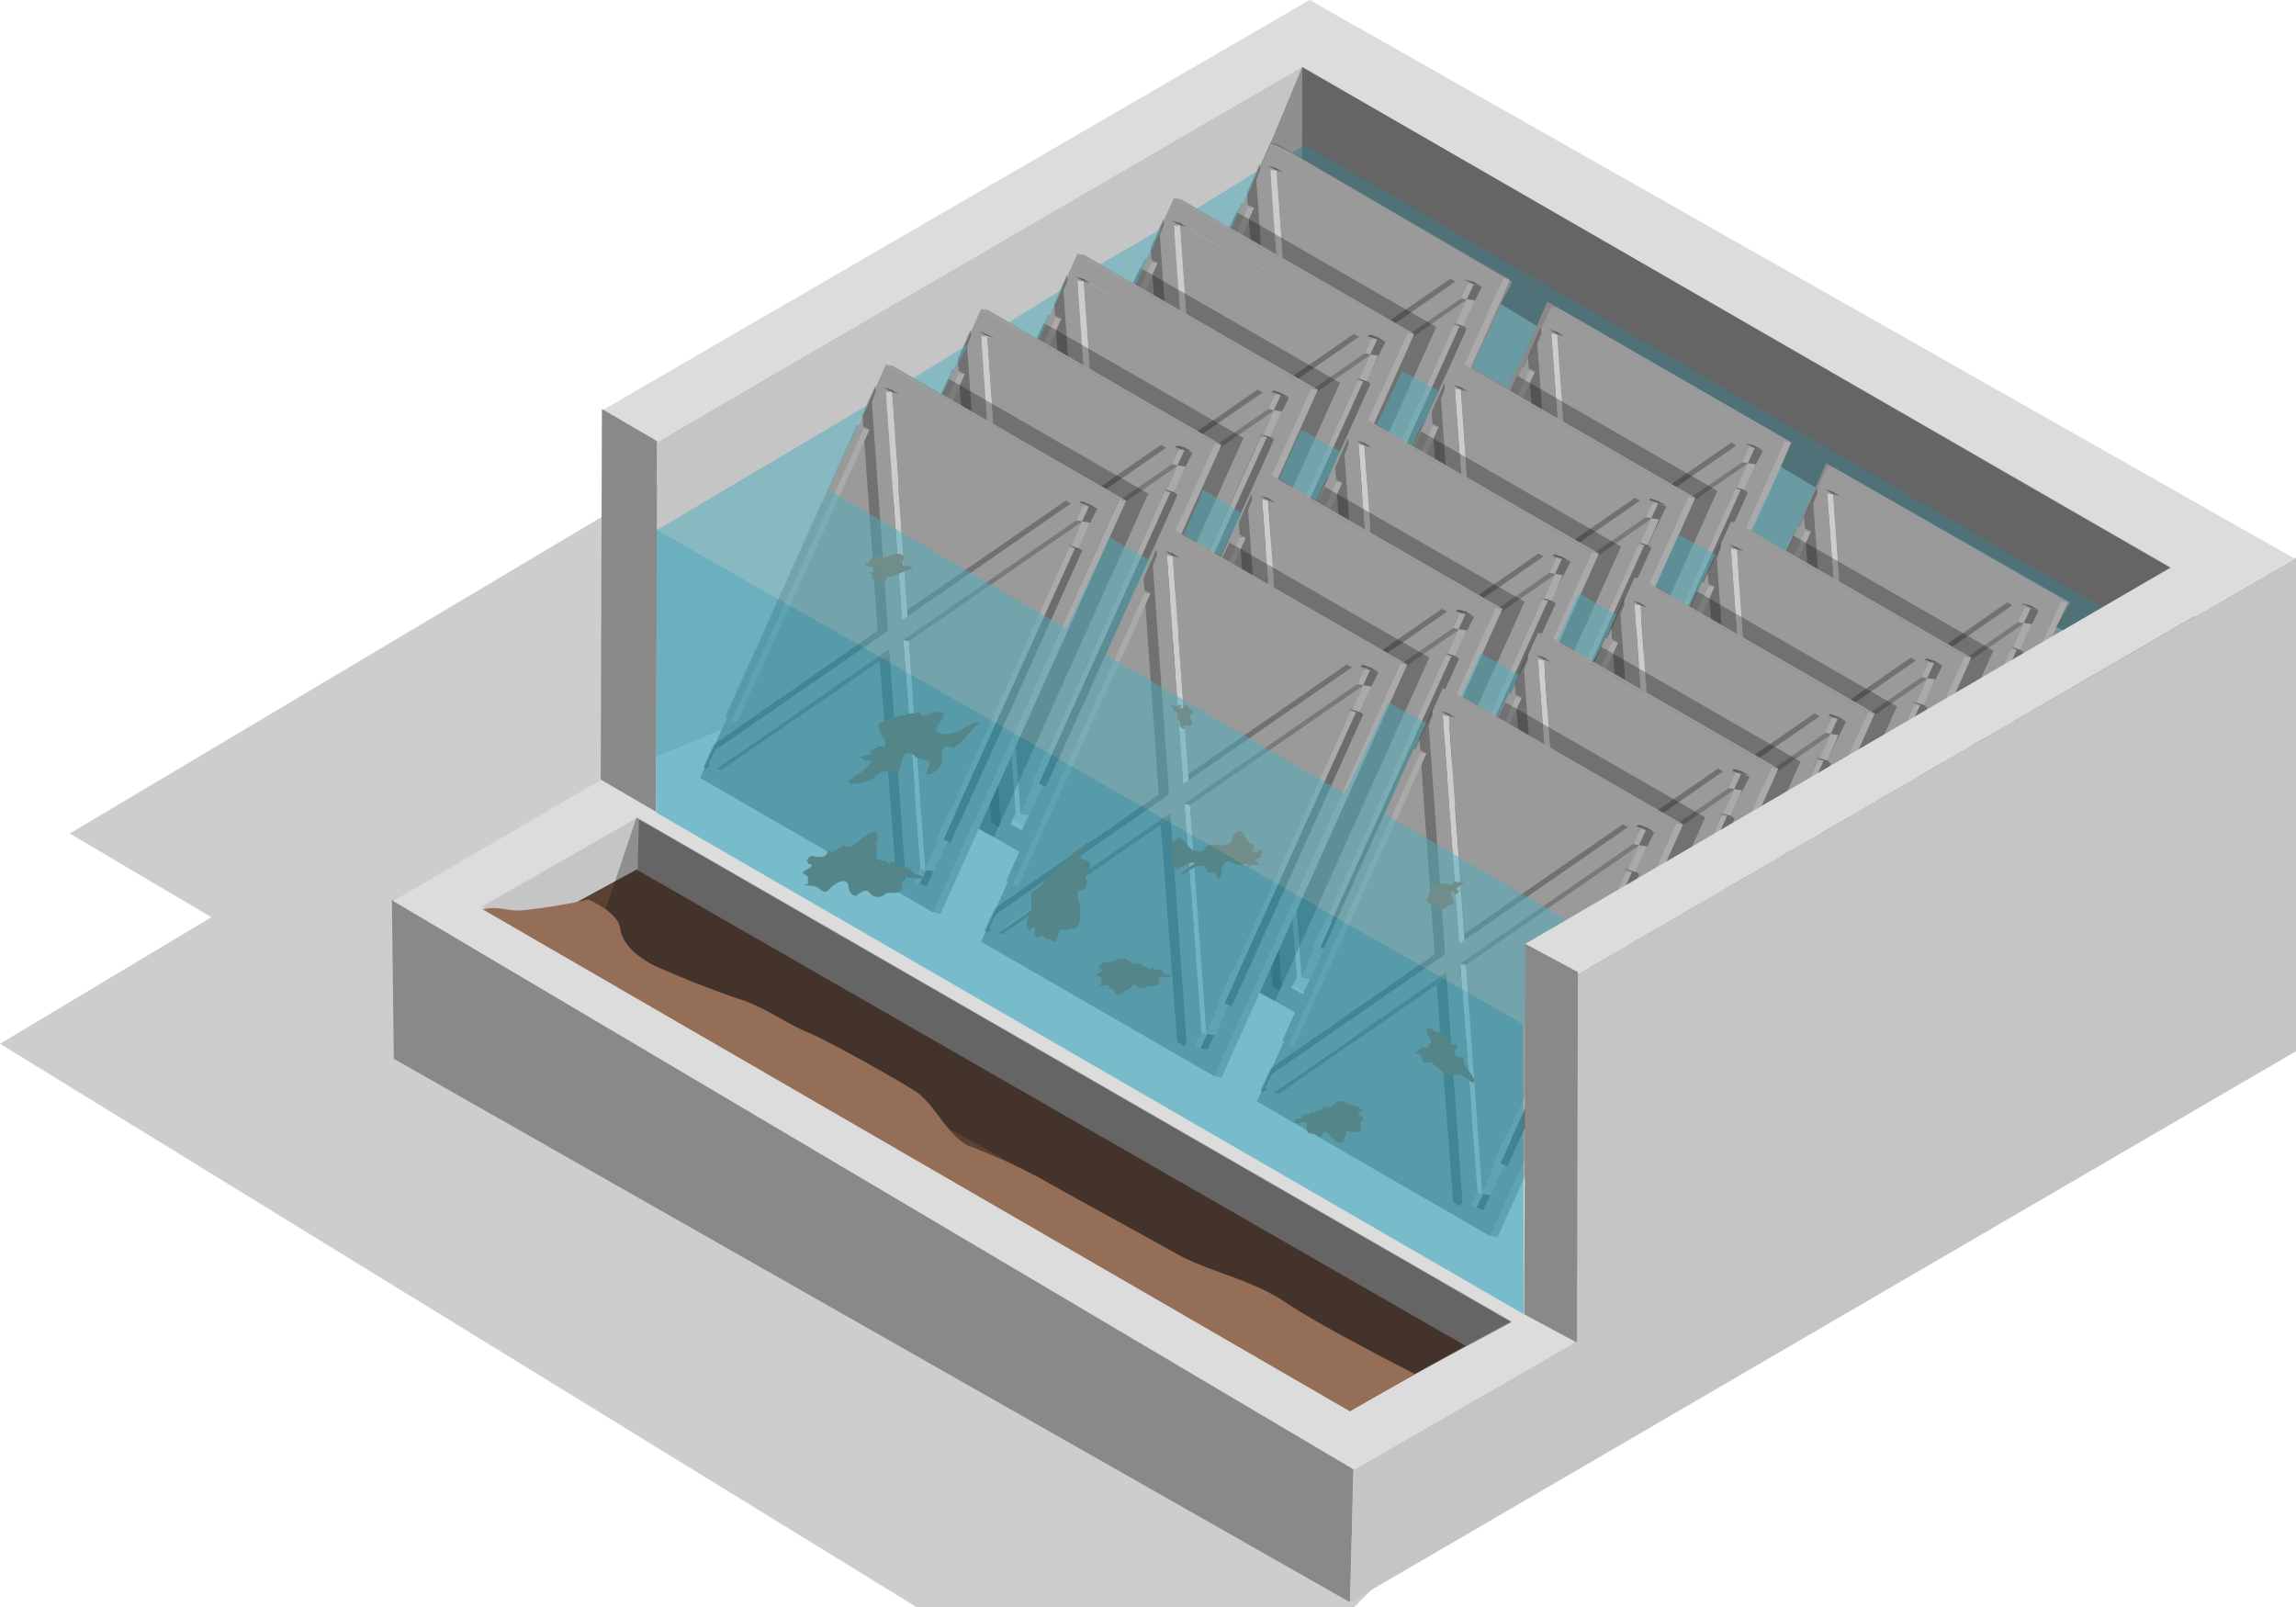 <svg xmlns="http://www.w3.org/2000/svg" xmlns:xlink="http://www.w3.org/1999/xlink" viewBox="0 0 214.03 149.86">
  <defs>
    <style>
      .cls-1 {
        fill: #050505;
        opacity: 0.2;
      }

      .cls-1, .cls-9 {
        isolation: isolate;
      }

      .cls-2 {
        fill: #c5c5c5;
      }

      .cls-3 {
        fill: #898989;
      }

      .cls-4 {
        fill: #dcdcdc;
      }

      .cls-5 {
        fill: #9a9a9a;
      }

      .cls-6 {
        fill: #aaa;
      }

      .cls-7 {
        fill: #6c6c6c;
      }

      .cls-8 {
        fill: #626262;
      }

      .cls-9 {
        fill: #111;
        opacity: 0.3;
      }

      .cls-10 {
        fill: #ccc;
      }

      .cls-11 {
        fill: #797979;
      }

      .cls-12 {
        fill: url(#linear-gradient);
      }

      .cls-13 {
        fill: #4dadbc;
      }

      .cls-13, .cls-14 {
        opacity: 0.5;
      }

      .cls-14 {
        fill: #159cbc;
      }

      .cls-15 {
        fill: url(#linear-gradient-2);
      }

      .cls-16 {
        fill: url(#linear-gradient-3);
      }
    </style>
    <linearGradient id="linear-gradient" x1="96.81" y1="405.08" x2="97.15" y2="404.5" gradientTransform="translate(1.17 -309.2)" gradientUnits="userSpaceOnUse">
      <stop offset="0" stop-color="#946e56"/>
      <stop offset="1" stop-color="#946e56"/>
    </linearGradient>
    <linearGradient id="linear-gradient-2" x1="-1008.99" y1="-256.23" x2="-1003.86" y2="-265.12" gradientTransform="translate(1099.17 366.8)" gradientUnits="userSpaceOnUse">
      <stop offset="0" stop-color="#594234"/>
      <stop offset="1" stop-color="#594234"/>
    </linearGradient>
    <linearGradient id="linear-gradient-3" x1="-1054.13" y1="-259.07" x2="-967.57" y2="-259.07" gradientTransform="translate(1099.17 366.8)" xlink:href="#linear-gradient"/>
  </defs>
  <title>tertiary_1</title>
  <g id="Layer_2" data-name="Layer 2">
    <g id="Layer_1-2" data-name="Layer 1">
      <g id="tertiary">
        <polygon class="cls-1" points="196.43 89.08 80.35 33.75 6.5 77.71 19.71 85.51 0 97.31 85.49 149.86 126.21 149.86 145.64 130.23 174.99 101.64 196.43 89.08"/>
        <polygon class="cls-2" points="59.45 76.2 59.45 87.68 43.1 97.2 43.21 85.62 59.45 76.2"/>
        <polygon class="cls-3" points="140.99 123.19 140.88 134.78 59.34 84.86 59.56 76.2 140.99 123.19"/>
        <polygon class="cls-3" points="126.19 136.91 125.83 149.37 36.71 98.71 36.53 83.89 126.19 136.91"/>
        <polygon class="cls-2" points="122.91 5.29 63.45 39.92 61.29 41.22 61.18 75.87 63.35 74.47 123.02 30.41 122.91 5.29"/>
        <path class="cls-3" d="M204.56,53.46l.63,28c-.11,3.47-2.38,6-5.42,4.22L121.29,40.32l.11-34.54Z"/>
        <path class="cls-4" d="M74.84,64.84l-18.7,7.8L36.65,84l89.62,53.05,20.1-11.41,7.38-14.1Zm50.88,66.59L44.83,84.51l14.52-8.24,81.54,47Zm18.53-8.89h0l-1.09-.65h0Z"/>
        <g>
          <g>
            <path class="cls-5" d="M118.42,13.32,101.09,51.87l21.77,12.56,17.33-38.55Zm18.3,17.32L124.48,57.82l-.32-.11-1.3,2.82h0l-.65,1.41-19.06-11,1.95-4.22-.43-.22L116.9,19.16l.33.22,1.62-3.68.76.43,17.65,10.18.76.43-.65,1.41-1.08,2.28.43.21"/>
            <polygon class="cls-5" points="118.41 13.32 119.06 13.43 140.82 25.99 140.17 25.88 118.41 13.32"/>
            <polygon class="cls-6" points="140.17 25.88 140.82 25.99 123.5 64.53 122.85 64.32 140.17 25.88"/>
            <path class="cls-5" d="M119.18,38.22,103,49.27l1.19-2.82.33.22L116.9,19.38l-.32-.22,1-2.27Zm-16,12.89L120.8,61.29,119.29,40Zm16.46-35-.65-.21,1.52,21.33,16.13-11.16.76.22Z"/>
            <path class="cls-7" d="M123.73,57.71l.75.11,12.24-27.18-.76-.21Zm13.64-31.18-.65,1.41.76.1.65-1.3Z"/>
            <path class="cls-8" d="M136.4,30.39l.32.22-.76-.22-.49-.3ZM118.2,15.45l.76.43.65.22-.65-.43Zm19.17,10.83-.76-.22.76.43.76.22Z"/>
            <polygon class="cls-9" points="135.95 26.42 135.3 27.83 119.17 38.98 120.68 60.31 120.03 61.61 119.38 61.18 117.76 39.85 101.63 51 101.41 50.78 102.38 48.73 117.65 38.11 116.24 17.97 117.43 15.27 117.54 16.13 119.06 37.14 135.19 25.99 135.95 26.42"/>
            <polygon class="cls-6" points="116.35 19.27 116.89 19.38 104.55 46.67 104.01 46.56 116.35 19.27"/>
            <polygon class="cls-5" points="116.35 19.27 104.01 46.56 103.47 46.13 115.7 18.95 116.35 19.27"/>
            <path class="cls-10" d="M120.48,37.25l-.54-.11-1.52-21.33.54.11Z"/>
            <polygon class="cls-5" points="135.74 30.21 136.71 27.93 120.58 39.09 122.09 60.42 123.39 57.5 123.25 57.43 135.52 30.32 135.36 30.24 135.41 30.1 135.74 30.21"/>
            <path class="cls-11" d="M136.18,27.83,120,39l.55.11,16.13-11.15Z"/>
            <path class="cls-6" d="M136.07,30.39,123.78,57.57l.38.11-1.3,2.82-.76-.11,1.24-2.78h-.16l12.35-27.29Zm.65-2.49-1,2.28.65.21L137.48,28Zm.11-1.51-.65,1.4.54.11.65-1.41Z"/>
            <polygon class="cls-5" points="136.82 26.42 136.17 27.83 120.03 38.98 121.66 60.31 121.01 61.61 120.25 61.18 118.73 39.85 102.6 51 101.84 50.57 102.49 49.27 118.63 38.11 117.11 16.78 117.65 15.37 118.41 15.81 119.92 37.14 136.06 25.99 136.82 26.42"/>
            <path class="cls-5" d="M116.25,19.06l.65.32-.54-.11-.65-.32Zm20.36,7.14-.54-.21.76.43.54.11Zm-19-10.83.76.44.54.11-.76-.44ZM134.88,30l.65.33.54.11-.65-.33Z"/>
          </g>
          <polygon class="cls-9" points="115.27 19.76 115.16 19.98 100.87 49.97 118.08 61.77 119.49 62.53 133.89 30.48 115.27 19.76"/>
          <g>
            <path class="cls-5" d="M109.43,18.46,92.11,57l21.76,12.56L131.2,31Zm18.3,17.33L115.5,63l-.33-.11-1.3,2.81h0l-.65,1.41L94.16,56l2-4.22-.43-.21,12.24-27.29.32.21,1.63-3.68.75.44,17.65,10.17.76.44-.65,1.41-1.08,2.27.43.22"/>
            <polygon class="cls-5" points="109.42 18.46 110.07 18.57 131.84 31.13 131.19 31.02 109.42 18.46"/>
            <polygon class="cls-6" points="131.19 31.02 131.84 31.13 114.51 69.68 113.86 69.46 131.19 31.02"/>
            <path class="cls-5" d="M110.19,43.37l-16.13,11,1.19-2.81.32.21,12.35-27.29-.33-.21,1-2.28Zm-16,12.88,17.65,10.18L110.3,45.1Zm16.46-35-.65-.22,1.52,21.33,16.13-11.15.76.21Z"/>
            <path class="cls-7" d="M114.74,62.86l.76.11,12.23-27.18-.76-.22Zm13.64-31.19-.65,1.41.76.11.65-1.3Z"/>
            <path class="cls-8" d="M127.41,35.54l.32.21-.76-.21-.48-.31ZM109.22,20.59,110,21l.65.21-.65-.43Zm19.16,10.83-.76-.21.76.43.76.22Z"/>
            <polygon class="cls-9" points="126.96 31.56 126.31 32.97 110.18 44.12 111.69 65.46 111.05 66.75 110.4 66.32 108.77 44.99 92.64 56.14 92.42 55.93 93.39 53.87 108.66 43.26 107.26 23.12 108.45 20.41 108.56 21.28 110.07 42.28 126.21 31.13 126.96 31.56"/>
            <polygon class="cls-6" points="107.36 24.42 107.91 24.52 95.56 51.81 95.02 51.7 107.36 24.42"/>
            <polygon class="cls-5" points="107.36 24.42 95.02 51.7 94.48 51.27 106.71 24.09 107.36 24.42"/>
            <path class="cls-10" d="M111.49,42.39l-.54-.11L109.43,21l.54.11Z"/>
            <polygon class="cls-5" points="126.75 35.35 127.72 33.08 111.59 44.23 113.1 65.56 114.4 62.64 114.26 62.58 126.53 35.46 126.37 35.38 126.42 35.24 126.75 35.35"/>
            <path class="cls-11" d="M127.19,33,111.06,44.12l.54.11,16.13-11.15Z"/>
            <path class="cls-6" d="M127.08,35.54,114.79,62.72l.38.1-1.3,2.82-.76-.11,1.24-2.78h-.15l12.34-27.29Zm.65-2.49-1,2.27.65.22,1.08-2.39Zm.11-1.52-.65,1.41.54.11.65-1.41Z"/>
            <polygon class="cls-5" points="127.83 31.56 127.18 32.97 111.05 44.12 112.67 65.46 112.02 66.75 111.26 66.32 109.75 44.99 93.61 56.14 92.85 55.71 93.5 54.41 109.64 43.26 108.12 21.93 108.66 20.52 109.42 20.95 110.94 42.28 127.07 31.13 127.83 31.56"/>
            <path class="cls-5" d="M107.27,24.2l.65.32-.55-.1-.64-.33Zm20.35,7.15-.54-.22.76.43.54.11Zm-19-10.83.76.43.54.11-.75-.43Zm17.22,14.62.65.32.54.11-.65-.33Z"/>
          </g>
          <polygon class="cls-9" points="106.28 24.96 106.17 25.17 91.88 55.17 109.1 66.97 110.5 67.73 124.91 35.68 106.28 24.96"/>
          <g>
            <path class="cls-5" d="M100.44,23.66,83.12,62.21l21.76,12.56,17.33-38.55ZM118.74,41,106.51,68.16l-.33-.11-1.3,2.82h0l-.65,1.41-19-11.05L87.13,57l-.44-.22L98.93,29.51l.32.21L100.88,26l.76.43,17.65,10.18.75.44-.65,1.4-1.08,2.28.43.21"/>
            <polygon class="cls-5" points="100.43 23.66 101.08 23.77 122.85 36.33 122.2 36.22 100.43 23.66"/>
            <polygon class="cls-6" points="122.2 36.22 122.85 36.33 105.52 74.88 104.87 74.66 122.2 36.22"/>
            <path class="cls-5" d="M101.2,48.56l-16.13,11,1.19-2.82.32.22L98.93,29.72l-.33-.21,1-2.28Zm-16,12.89,17.65,10.18L101.31,50.3Zm16.46-35-.65-.21,1.51,21.33,16.14-11.15.75.21Z"/>
            <path class="cls-7" d="M105.75,68.05l.76.11L118.74,41l-.75-.21Zm13.64-31.18-.65,1.41.76.1.65-1.29Z"/>
            <path class="cls-8" d="M118.42,40.73l.32.22-.75-.22-.49-.3ZM100.23,25.79l.76.43.65.22L101,26Zm19.16,10.83-.75-.22.75.44.76.21Z"/>
            <polygon class="cls-9" points="117.98 36.76 117.33 38.17 101.19 49.32 102.71 70.65 102.06 71.95 101.41 71.52 99.78 50.19 83.65 61.34 83.43 61.12 84.41 59.07 99.68 48.45 98.27 28.31 99.46 25.61 99.57 26.47 101.08 47.48 117.22 36.33 117.98 36.76"/>
            <polygon class="cls-6" points="98.38 29.61 98.92 29.72 86.57 57.01 86.03 56.9 98.38 29.61"/>
            <polygon class="cls-5" points="98.38 29.61 86.03 56.9 85.49 56.47 97.73 29.29 98.38 29.61"/>
            <path class="cls-10" d="M102.5,47.59l-.54-.11-1.52-21.33.55.11Z"/>
            <polygon class="cls-5" points="117.76 40.55 118.73 38.28 102.6 49.43 104.12 70.76 105.42 67.84 105.27 67.77 117.54 40.66 117.38 40.58 117.44 40.44 117.76 40.55"/>
            <path class="cls-11" d="M118.2,38.17,102.07,49.32l.54.11,16.13-11.15Z"/>
            <path class="cls-6" d="M118.1,40.73,105.8,67.91l.38.11-1.3,2.82-.75-.11L105.36,68h-.15l12.34-27.29Zm.64-2.49-1,2.28.65.21,1.08-2.38Zm.11-1.51-.65,1.41.54.1.65-1.4Z"/>
            <polygon class="cls-5" points="118.84 36.76 118.19 38.17 102.06 49.32 103.68 70.65 103.03 71.95 102.28 71.52 100.76 50.19 84.62 61.34 83.87 60.91 84.52 59.61 100.65 48.45 99.13 27.12 99.68 25.71 100.43 26.15 101.95 47.48 118.08 36.33 118.84 36.76"/>
            <path class="cls-5" d="M98.28,29.4l.65.32-.54-.11-.65-.32Zm20.36,7.14-.54-.21.75.43.54.11Zm-19-10.82.75.43.55.11-.76-.44ZM116.9,40.33l.65.33.55.11-.65-.33Z"/>
          </g>
          <polygon class="cls-9" points="97.29 30.1 97.19 30.32 82.89 60.31 100.11 72.11 101.52 72.87 115.92 40.82 97.29 30.1"/>
          <g>
            <path class="cls-5" d="M91.46,28.8,74.13,67.35,95.9,79.91l17.32-38.55Zm18.3,17.33L97.52,73.31l-.32-.11L95.9,76h0l-.65,1.41-19.06-11,2-4.23-.44-.21L89.94,34.65l.33.22,1.62-3.69.76.44L110.3,41.8l.76.43-.65,1.41-1.09,2.27.44.22"/>
            <polygon class="cls-5" points="91.45 28.8 92.1 28.91 113.86 41.47 113.21 41.36 91.45 28.8"/>
            <polygon class="cls-6" points="113.21 41.36 113.86 41.47 96.54 80.02 95.89 79.8 113.21 41.36"/>
            <path class="cls-5" d="M92.22,53.71l-16.14,11,1.19-2.81.33.21L89.94,34.87l-.32-.22,1-2.28Zm-16,12.88L93.84,76.77,92.32,55.44Zm16.46-35L92,31.4l1.51,21.33,16.14-11.15.76.22Z"/>
            <path class="cls-7" d="M96.76,73.2l.76.11,12.24-27.18-.76-.22ZM110.41,42l-.65,1.41.76.11.64-1.3Z"/>
            <path class="cls-8" d="M109.43,45.88l.33.21-.76-.21-.49-.31Zm-18.19-15,.76.44.65.21L92,31.15Zm19.17,10.83-.76-.21.76.43.75.22Z"/>
            <polygon class="cls-9" points="108.99 41.9 108.34 43.31 92.2 54.47 93.72 75.8 93.07 77.1 92.42 76.66 90.8 55.33 74.66 66.48 74.45 66.27 75.42 64.21 90.69 53.6 89.28 33.46 90.47 30.75 90.58 31.62 92.1 52.62 108.23 41.47 108.99 41.9"/>
            <polygon class="cls-6" points="89.39 34.76 89.93 34.87 77.59 62.15 77.04 62.05 89.39 34.76"/>
            <polygon class="cls-5" points="89.39 34.76 77.04 62.05 76.5 61.61 88.74 34.43 89.39 34.76"/>
            <path class="cls-10" d="M93.51,52.73,93,52.62,91.46,31.29l.54.11Z"/>
            <polygon class="cls-5" points="108.77 45.69 109.75 43.42 93.61 54.57 95.13 75.91 96.43 72.98 96.29 72.92 108.56 45.8 108.39 45.73 108.45 45.59 108.77 45.69"/>
            <path class="cls-11" d="M109.22,43.31,93.08,54.46l.54.11,16.14-11.15Z"/>
            <path class="cls-6" d="M109.11,45.88,96.82,73.06l.38.11L95.9,76l-.76-.11,1.23-2.78h-.15L108.57,45.8Zm.65-2.49-1,2.27.65.22,1.09-2.38Zm.11-1.52-.65,1.41.54.11.65-1.41Z"/>
            <polygon class="cls-5" points="109.86 41.9 109.2 43.31 93.07 54.47 94.69 75.8 94.05 77.1 93.29 76.66 91.77 55.33 75.64 66.48 74.88 66.05 75.53 64.75 91.66 53.6 90.15 32.27 90.69 30.86 91.45 31.29 92.96 52.62 109.1 41.47 109.86 41.9"/>
            <path class="cls-5" d="M89.29,34.54l.65.33-.54-.11-.65-.33Zm20.36,7.15-.54-.22.76.43.54.11Zm-19-10.83.76.43.54.11L91.24,31Zm17.22,14.62.65.32.54.11-.65-.32Z"/>
          </g>
          <polygon class="cls-9" points="88.41 35.3 88.31 35.52 74.01 65.51 91.23 77.31 92.64 78.07 107.04 46.02 88.41 35.3"/>
          <g>
            <path class="cls-5" d="M82.58,34,65.25,72.52,87,85.08l17.32-38.55Zm18.3,17.32L88.64,78.47l-.32-.11L87,81.18h0l-.65,1.41-19.06-11,2-4.22-.43-.22L81.06,39.81l.33.22L83,36.35l.76.43L101.42,47l.76.43-.65,1.41-1.09,2.28.44.21"/>
            <polygon class="cls-5" points="82.57 34 83.22 34.11 104.98 46.67 104.33 46.56 82.57 34"/>
            <polygon class="cls-6" points="104.33 46.56 104.98 46.67 87.66 85.22 87.01 85 104.33 46.56"/>
            <path class="cls-5" d="M83.34,58.87,67.2,69.92l1.19-2.82.33.22L81.06,40l-.32-.22,1-2.27Zm-16,12.89L85,81.94,83.44,60.6Zm16.46-35-.65-.21L84.64,57.9l16.13-11.16.76.22Z"/>
            <path class="cls-7" d="M86.26,81.1l.76.11-.65,1.41-.65-.22Zm1.62-2.7.76.1,12.24-27.18-.76-.21Zm13.65-31.19-.65,1.41.76.11.65-1.3Z"/>
            <path class="cls-8" d="M100.55,51.11l.33.21-.76-.21-.49-.31Zm-18.19-15,.76.44.65.21-.65-.43ZM101.53,47l-.76-.22.76.44.76.21Z"/>
            <polygon class="cls-9" points="100.11 47.1 99.46 48.51 83.33 59.66 84.84 81 84.19 82.29 83.54 81.86 81.92 60.53 65.78 71.68 65.57 71.47 66.54 69.41 81.81 58.8 80.4 38.66 81.59 35.95 81.7 36.81 83.22 57.82 99.35 46.67 100.11 47.1"/>
            <polygon class="cls-6" points="80.51 39.95 81.05 40.06 68.71 67.35 68.17 67.24 80.51 39.95"/>
            <polygon class="cls-5" points="80.51 39.95 68.17 67.24 67.62 66.81 79.86 39.63 80.51 39.95"/>
            <path class="cls-10" d="M84.64,57.93l-.55-.11L82.58,36.49l.54.11Zm.1,1.84-.54-.11L85.83,81l.54.11Z"/>
            <polygon class="cls-6" points="85.81 81 86.36 81.1 85.71 82.4 85.17 82.29 85.81 81"/>
            <polygon class="cls-5" points="99.89 50.89 100.87 48.62 84.73 59.77 86.25 81.1 87.55 78.18 87.41 78.11 99.68 51 99.51 50.92 99.57 50.78 99.89 50.89"/>
            <path class="cls-11" d="M82.88,60.53l.54.11L67.29,71.79l-.54-.11Zm17.43-12L84.18,59.66l.54.11,16.14-11.15Z"/>
            <path class="cls-6" d="M100.21,51.11,87.92,78.29l.38.11L87,81.21l-.76-.11,1.23-2.78h-.15L99.67,51Zm.65-2.49-1,2.27.65.22,1.08-2.38Zm.1-1.52-.65,1.41.55.11.65-1.41Z"/>
            <polygon class="cls-5" points="100.97 47.1 100.33 48.51 84.19 59.66 85.81 81 85.17 82.29 84.41 81.86 82.89 60.53 66.76 71.68 66 71.25 66.65 69.95 82.78 58.8 81.27 37.46 81.81 36.06 82.57 36.49 84.08 57.82 100.22 46.67 100.97 47.1"/>
            <path class="cls-5" d="M80.41,39.74l.65.32L80.52,40l-.65-.32Zm20.36,7.14-.54-.21.76.43.54.11Zm-19-10.82.76.43.54.11-.76-.44ZM99,50.67l.65.33.54.11-.65-.33Z"/>
          </g>
        </g>
        <g>
          <g>
            <path class="cls-5" d="M144.62,28.59,127.3,67.14,149.06,79.7l17.33-38.55Zm18.3,17.33L150.68,73.1l-.32-.11-1.3,2.81h0l-.65,1.41-19.06-11,2-4.23-.43-.21L143.1,34.44l.33.22L145.05,31l.76.43,17.65,10.18.76.43-.65,1.41-1.08,2.27.43.22"/>
            <polygon class="cls-5" points="144.61 28.59 145.26 28.7 167.03 41.26 166.38 41.15 144.61 28.59"/>
            <polygon class="cls-6" points="166.38 41.15 167.03 41.26 149.7 79.81 149.05 79.59 166.38 41.15"/>
            <path class="cls-5" d="M145.38,53.5l-16.14,11,1.2-2.81.32.21L143.1,34.66l-.32-.22,1-2.27Zm-16,12.88L147,76.56l-1.51-21.33Zm16.46-35-.65-.22,1.52,21.33,16.13-11.15.76.22Z"/>
            <path class="cls-7" d="M149.93,73l.75.11,12.24-27.18-.76-.22ZM163.57,41.8l-.65,1.41.76.11.65-1.3Z"/>
            <path class="cls-8" d="M162.6,45.67l.32.22-.76-.22-.48-.3ZM144.4,30.73l.76.43.65.22-.65-.44Zm19.17,10.82-.76-.21.76.43.76.22Z"/>
            <polygon class="cls-9" points="162.15 41.7 161.5 43.1 145.37 54.26 146.88 75.59 146.23 76.89 145.58 76.45 143.96 55.12 127.83 66.28 127.61 66.06 128.58 64 143.85 53.39 142.44 33.25 143.63 30.54 143.74 31.41 145.26 52.41 161.39 41.26 162.15 41.7"/>
            <polygon class="cls-6" points="142.55 34.55 143.09 34.66 130.75 61.94 130.21 61.84 142.55 34.55"/>
            <polygon class="cls-5" points="142.55 34.55 130.21 61.84 129.67 61.4 141.9 34.22 142.55 34.55"/>
            <path class="cls-10" d="M146.68,52.52l-.54-.1-1.52-21.34.54.11Z"/>
            <polygon class="cls-5" points="161.94 45.48 162.91 43.21 146.78 54.37 148.29 75.7 149.59 72.77 149.45 72.71 161.72 45.59 161.56 45.52 161.61 45.38 161.94 45.48"/>
            <path class="cls-11" d="M162.38,43.1,146.24,54.26l.55.1,16.13-11.15Z"/>
            <path class="cls-6" d="M162.27,45.67,150,72.85l.38.11-1.3,2.81-.76-.11,1.24-2.78h-.15l12.34-27.29Zm.65-2.49-1,2.27.65.22,1.08-2.38Zm.11-1.52-.65,1.41.54.11.65-1.41Z"/>
            <polygon class="cls-5" points="163.02 41.7 162.37 43.1 146.23 54.26 147.86 75.59 147.21 76.89 146.45 76.45 144.94 55.12 128.8 66.28 128.04 65.84 128.69 64.54 144.83 53.39 143.31 32.06 143.85 30.65 144.61 31.08 146.13 52.41 162.26 41.26 163.02 41.7"/>
            <path class="cls-5" d="M142.45,34.33l.65.33-.54-.11-.65-.33Zm20.36,7.15-.54-.22.76.44.54.1ZM143.86,30.65l.76.43.54.11-.76-.43Zm17.22,14.62.65.32.54.11-.65-.32Z"/>
          </g>
          <polygon class="cls-9" points="141.47 35.04 141.36 35.25 127.07 65.25 144.28 77.05 145.69 77.81 160.09 45.76 141.47 35.04"/>
          <g>
            <path class="cls-5" d="M135.63,33.74,118.31,72.29l21.76,12.56L157.4,46.3Zm18.3,17.32L141.7,78.24l-.33-.11L140.07,81h0l-.65,1.41-19-11,1.94-4.22-.43-.22,12.24-27.29.32.22,1.63-3.68.75.43,17.65,10.18.76.43-.65,1.41-1.08,2.28.43.21"/>
            <polygon class="cls-5" points="135.62 33.74 136.27 33.84 158.04 46.41 157.39 46.3 135.62 33.74"/>
            <polygon class="cls-6" points="157.39 46.3 158.04 46.41 140.71 84.95 140.06 84.74 157.39 46.3"/>
            <path class="cls-5" d="M136.39,58.64l-16.13,11,1.19-2.82.32.22L134.12,39.8l-.33-.22,1-2.27Zm-16,12.89L138,81.71,136.5,60.37Zm16.46-35-.65-.21,1.52,21.33,16.13-11.16.76.22Z"/>
            <path class="cls-7" d="M140.94,78.13l.76.11,12.23-27.18-.75-.21ZM154.58,47l-.65,1.4.76.11.65-1.3Z"/>
            <path class="cls-8" d="M153.61,50.81l.32.22-.75-.22-.49-.3ZM135.42,35.87l.75.43.65.22-.65-.43ZM154.58,46.7l-.76-.22.76.43.76.22Z"/>
            <polygon class="cls-9" points="153.16 46.84 152.51 48.25 136.38 59.4 137.9 80.73 137.25 82.03 136.6 81.6 134.97 60.27 118.84 71.42 118.62 71.2 119.6 69.14 134.86 58.53 133.46 38.39 134.65 35.69 134.76 36.55 136.27 57.56 152.41 46.41 153.16 46.84"/>
            <polygon class="cls-6" points="133.56 39.69 134.11 39.8 121.76 67.09 121.22 66.98 133.56 39.69"/>
            <polygon class="cls-5" points="133.56 39.69 121.22 66.98 120.68 66.55 132.91 39.37 133.56 39.69"/>
            <path class="cls-10" d="M137.69,57.67l-.54-.11-1.52-21.33.54.11Z"/>
            <polygon class="cls-5" points="152.95 50.63 153.92 48.35 137.79 59.51 139.3 80.84 140.6 77.92 140.46 77.85 152.73 50.74 152.57 50.66 152.62 50.52 152.95 50.63"/>
            <path class="cls-11" d="M153.39,48.25,137.26,59.4l.54.11,16.13-11.16Z"/>
            <path class="cls-6" d="M153.28,50.81,141,78l.38.11-1.3,2.82-.76-.11L140.55,78h-.15l12.34-27.28Zm.65-2.49-1,2.28.65.21,1.08-2.38Zm.11-1.51-.65,1.4.54.11.65-1.41Z"/>
            <polygon class="cls-5" points="154.03 46.84 153.38 48.25 137.25 59.4 138.87 80.73 138.22 82.03 137.46 81.6 135.95 60.27 119.81 71.42 119.06 70.99 119.7 69.69 135.84 58.53 134.32 37.2 134.86 35.79 135.62 36.23 137.14 57.56 153.27 46.41 154.03 46.84"/>
            <path class="cls-5" d="M133.47,39.48l.65.32-.54-.11-.65-.32Zm20.35,7.14-.54-.21.76.43.54.11ZM134.88,35.79l.75.44.54.11-.75-.44Zm17.21,14.62.65.33.54.11-.65-.33Z"/>
          </g>
          <polygon class="cls-9" points="132.48 40.23 132.37 40.45 118.08 70.44 135.3 82.25 136.71 83.01 151.11 50.95 132.48 40.23"/>
          <g>
            <path class="cls-5" d="M126.65,38.93,109.32,77.48,131.09,90,148.41,51.5ZM145,56.26,132.71,83.44l-.33-.11-1.29,2.82h0l-.65,1.4-19.06-11,2-4.22-.44-.22,12.24-27.29.32.22,1.63-3.68.76.43,17.65,10.18.75.43-.64,1.41L144.51,56l.44.22"/>
            <polygon class="cls-5" points="126.64 38.93 127.28 39.04 149.05 51.6 148.4 51.49 126.64 38.93"/>
            <polygon class="cls-6" points="148.4 51.49 149.05 51.6 131.72 90.15 131.07 89.94 148.4 51.49"/>
            <path class="cls-5" d="M127.4,63.84l-16.13,11,1.19-2.81.32.22L125.13,45l-.33-.22,1-2.27Zm-16,12.89L129,86.9l-1.52-21.33Zm16.46-35-.65-.22,1.51,21.33,16.14-11.15.76.22Z"/>
            <path class="cls-7" d="M132,83.33l.76.11L145,56.26l-.76-.22ZM145.6,52.14,145,53.55l.75.11.65-1.3Z"/>
            <path class="cls-8" d="M144.62,56l.33.22-.76-.22-.49-.3ZM126.43,41.07l.76.43.65.22-.65-.44ZM145.6,51.9l-.76-.22.76.43.75.22Z"/>
            <polygon class="cls-9" points="144.18 52.04 143.53 53.44 127.39 64.6 128.91 85.93 128.26 87.23 127.61 86.8 125.98 65.46 109.85 76.62 109.63 76.4 110.61 74.34 125.88 63.73 124.47 43.59 125.66 40.88 125.77 41.75 127.28 62.76 143.42 51.6 144.18 52.04"/>
            <polygon class="cls-6" points="124.58 44.89 125.12 45 112.77 72.29 112.23 72.18 124.58 44.89"/>
            <polygon class="cls-5" points="124.58 44.89 112.23 72.18 111.69 71.74 123.93 44.56 124.58 44.89"/>
            <path class="cls-10" d="M128.7,62.86l-.54-.1-1.51-21.34.54.11Z"/>
            <polygon class="cls-5" points="143.96 55.83 144.94 53.55 128.8 64.71 130.32 86.04 131.62 83.11 131.47 83.05 143.74 55.94 143.58 55.86 143.63 55.72 143.96 55.83"/>
            <path class="cls-11" d="M144.4,53.44,128.27,64.6l.54.11L145,53.55Z"/>
            <path class="cls-6" d="M144.3,56,132,83.19l.37.11-1.29,2.81-.76-.1,1.23-2.79h-.15l12.34-27.29Zm.65-2.49-1,2.27.65.22,1.08-2.38Zm.1-1.52-.65,1.41.55.11.65-1.41Z"/>
            <polygon class="cls-5" points="145.04 52.04 144.39 53.44 128.26 64.6 129.88 85.93 129.23 87.23 128.48 86.8 126.96 65.46 110.83 76.62 110.07 76.18 110.72 74.88 126.85 63.73 125.33 42.4 125.88 40.99 126.64 41.42 128.15 62.76 144.28 51.6 145.04 52.04"/>
            <path class="cls-5" d="M124.48,44.67l.65.33-.54-.11-.65-.33Zm20.36,7.15-.54-.22.75.44.55.1ZM125.89,41l.76.43.54.11-.76-.43ZM143.1,55.61l.65.32.55.11-.65-.32Z"/>
          </g>
          <polygon class="cls-9" points="123.49 45.38 123.39 45.59 109.09 75.59 126.31 87.39 127.72 88.15 142.12 56.1 123.49 45.38"/>
          <g>
            <path class="cls-5" d="M117.66,44.08,100.33,82.63,122.1,95.19l17.32-38.55ZM136,61.4,123.72,88.58l-.32-.11-1.3,2.82h0l-.65,1.41-19.06-11,2-4.22-.43-.22,12.23-27.29.33.22,1.62-3.68.76.43L136.5,57.07l.76.43-.65,1.41-1.09,2.28.44.21"/>
            <polygon class="cls-5" points="117.65 44.08 118.3 44.19 140.06 56.75 139.41 56.64 117.65 44.08"/>
            <polygon class="cls-6" points="139.41 56.64 140.06 56.75 122.74 95.3 122.09 95.08 139.41 56.64"/>
            <path class="cls-5" d="M118.42,69,102.28,80l1.19-2.82.33.22,12.34-27.29-.32-.22,1-2.27Zm-16,12.89L120,92.05l-1.52-21.33Zm16.46-35-.65-.21L119.72,68l16.13-11.15.76.21Z"/>
            <path class="cls-7" d="M123,88.47l.76.11L136,61.4l-.76-.21Zm13.65-31.18L136,58.7l.76.1.65-1.3Z"/>
            <path class="cls-8" d="M135.63,61.15l.33.22-.76-.22-.49-.3ZM117.44,46.21l.76.43.65.22-.65-.43ZM136.61,57l-.76-.22.76.44.76.21Z"/>
            <polygon class="cls-9" points="135.19 57.18 134.54 58.59 118.41 69.74 119.92 91.07 119.27 92.37 118.62 91.94 117 70.61 100.86 81.76 100.65 81.54 101.62 79.49 116.89 68.88 115.48 48.73 116.67 46.03 116.78 46.89 118.3 67.9 134.43 56.75 135.19 57.18"/>
            <polygon class="cls-6" points="115.59 50.03 116.13 50.14 103.79 77.43 103.25 77.32 115.59 50.03"/>
            <polygon class="cls-5" points="115.59 50.03 103.25 77.32 102.7 76.89 114.94 49.71 115.59 50.03"/>
            <path class="cls-10" d="M119.72,68l-.55-.11-1.51-21.33.54.11Z"/>
            <polygon class="cls-5" points="134.97 60.97 135.95 58.7 119.81 69.85 121.33 91.18 122.63 88.26 122.49 88.19 134.76 61.08 134.59 61 134.65 60.86 134.97 60.97"/>
            <path class="cls-11" d="M135.42,58.59,119.28,69.74l.54.11L136,58.7Z"/>
            <path class="cls-6" d="M135.31,61.15,123,88.33l.38.11-1.3,2.82-.76-.11,1.23-2.78h-.15l12.35-27.29Zm.65-2.49-1,2.28.65.21,1.09-2.38Zm.11-1.51-.65,1.41.54.1.65-1.4Z"/>
            <polygon class="cls-5" points="136.06 57.18 135.41 58.59 119.27 69.74 120.9 91.07 120.25 92.37 119.49 91.94 117.97 70.61 101.84 81.76 101.08 81.33 101.73 80.03 117.86 68.88 116.35 47.54 116.89 46.13 117.65 46.57 119.16 67.9 135.3 56.75 136.06 57.18"/>
            <path class="cls-5" d="M115.49,49.82l.65.32L115.6,50l-.65-.32ZM135.85,57l-.54-.21.76.43.54.11ZM116.9,46.13l.76.44.54.11-.76-.44Zm17.22,14.62.65.33.54.11-.65-.33Z"/>
          </g>
          <polygon class="cls-9" points="114.61 50.58 114.51 50.79 100.21 80.79 117.43 92.59 118.84 93.35 133.24 61.3 114.61 50.58"/>
          <g>
            <path class="cls-5" d="M108.78,49.24,91.45,87.79l21.77,12.56L130.54,61.8Zm18.3,17.33L114.84,93.75l-.32-.11-1.3,2.81h0l-.65,1.41-19.06-11,1.95-4.23L95,82.38l12.23-27.29.33.22,1.62-3.69.76.44,17.65,10.18.76.43-.65,1.41-1.08,2.27.43.22"/>
            <polygon class="cls-5" points="108.77 49.27 109.42 49.38 131.18 61.94 130.53 61.84 108.77 49.27"/>
            <polygon class="cls-6" points="130.53 61.84 131.18 61.94 113.86 100.49 113.21 100.28 130.53 61.84"/>
            <path class="cls-5" d="M109.54,74.15l-16.14,11,1.19-2.81.33.21,12.34-27.28-.32-.22,1-2.27ZM93.51,87l17.65,10.18-1.52-21.33Zm16.46-35-.65-.22,1.52,21.33L127,62l.76.22Z"/>
            <path class="cls-7" d="M112.46,96.38l.76.11-.65,1.4-.65-.21Zm1.62-2.71.76.11L127.08,66.6l-.76-.22Zm13.65-31.18-.65,1.4.76.11.65-1.3Z"/>
            <path class="cls-8" d="M126.75,66.38l.33.22-.76-.22-.49-.3Zm-18.19-15,.76.43.65.22-.65-.44Zm19.17,10.83L127,62l.76.43.76.22Z"/>
            <polygon class="cls-9" points="126.31 62.38 125.66 63.78 109.53 74.94 111.04 96.27 110.39 97.57 109.74 97.14 108.12 75.81 91.98 86.96 91.77 86.74 92.74 84.68 108.01 74.07 106.6 53.93 107.79 51.22 107.9 52.09 109.42 73.1 125.55 61.94 126.31 62.38"/>
            <polygon class="cls-6" points="106.71 55.23 107.25 55.34 94.91 82.63 94.37 82.52 106.71 55.23"/>
            <polygon class="cls-5" points="106.71 55.23 94.37 82.52 93.82 82.08 106.06 54.91 106.71 55.23"/>
            <path class="cls-10" d="M110.84,73.21l-.55-.11-1.51-21.33.54.1Zm.1,1.84-.54-.11L112,96.27l.54.11Z"/>
            <polygon class="cls-6" points="112.02 96.27 112.56 96.38 111.91 97.68 111.37 97.57 112.02 96.27"/>
            <polygon class="cls-5" points="126.09 66.17 127.07 63.89 110.93 75.05 112.45 96.38 113.75 93.45 113.61 93.39 125.88 66.28 125.71 66.2 125.77 66.06 126.09 66.17"/>
            <path class="cls-11" d="M109.08,75.8l.54.11L93.49,87.07,93,87Zm17.44-12L110.38,74.94l.54.11,16.14-11.16Z"/>
            <path class="cls-6" d="M126.41,66.38,114.12,93.56l.38.11-1.3,2.82-.76-.11,1.23-2.78h-.15l12.35-27.29Zm.65-2.49-1,2.28.65.21L127.81,64Zm.11-1.51-.65,1.41.54.1.65-1.4Z"/>
            <polygon class="cls-5" points="127.18 62.38 126.53 63.78 110.39 74.94 112.02 96.27 111.37 97.57 110.61 97.14 109.09 75.81 92.96 86.96 92.2 86.53 92.85 85.23 108.98 74.07 107.47 52.74 108.01 51.33 108.77 51.77 110.28 73.1 126.42 61.94 127.18 62.38"/>
            <path class="cls-5" d="M106.61,55l.65.33-.54-.11-.65-.32ZM127,62.16l-.54-.22.76.44.54.11ZM108,51.33l.76.44.54.1-.76-.43ZM125.24,66l.65.33.54.1-.65-.32Z"/>
          </g>
        </g>
        <g>
          <g>
            <path class="cls-5" d="M170.34,43.5,153,82l21.76,12.57,17.33-38.55Zm18.3,17.32L176.41,88l-.33-.11-1.3,2.82h0l-.65,1.41L155.07,81.07l2-4.22-.43-.22,12.24-27.29.32.22,1.63-3.68.75.43,17.65,10.18.76.43-.65,1.41-1.08,2.27.43.22"/>
            <polygon class="cls-5" points="170.33 43.5 170.98 43.6 192.75 56.16 192.1 56.06 170.33 43.5"/>
            <polygon class="cls-6" points="192.1 56.06 192.75 56.16 175.42 94.71 174.77 94.5 192.1 56.06"/>
            <path class="cls-5" d="M171.1,68.4,155,79.45l1.19-2.82.32.22,12.35-27.29-.33-.22,1-2.27Zm-16,12.89,17.65,10.18-1.51-21.34Zm16.46-35-.65-.22,1.52,21.34,16.13-11.16.76.22Z"/>
            <path class="cls-7" d="M175.65,87.89l.76.11,12.23-27.18-.76-.22Zm13.64-31.18-.65,1.4.76.11.65-1.3Z"/>
            <path class="cls-8" d="M188.32,60.57l.32.22-.76-.22-.48-.3ZM170.13,45.63l.75.43.65.22-.65-.43Zm19.16,10.83-.76-.22.76.43.76.22Z"/>
            <polygon class="cls-9" points="187.87 56.6 187.22 58.01 171.09 69.16 172.6 90.49 171.96 91.79 171.31 91.36 169.68 70.03 153.55 81.18 153.33 80.96 154.31 78.91 169.57 68.29 168.17 48.15 169.36 45.45 169.47 46.31 170.98 67.32 187.12 56.16 187.87 56.6"/>
            <polygon class="cls-6" points="168.27 49.45 168.82 49.56 156.47 76.85 155.93 76.74 168.27 49.45"/>
            <polygon class="cls-5" points="168.27 49.45 155.93 76.74 155.39 76.31 167.62 49.13 168.27 49.45"/>
            <path class="cls-10" d="M172.4,67.43l-.54-.11L170.34,46l.54.1Z"/>
            <polygon class="cls-5" points="187.66 60.39 188.63 58.11 172.5 69.27 174.01 90.6 175.31 87.68 175.17 87.61 187.44 60.5 187.28 60.42 187.33 60.28 187.66 60.39"/>
            <path class="cls-11" d="M188.1,58,172,69.16l.54.11,16.13-11.16Z"/>
            <path class="cls-6" d="M188,60.57,175.7,87.75l.38.11-1.3,2.82-.76-.11,1.24-2.79h-.15L187.45,60.5Zm.65-2.49-1,2.28.65.21,1.08-2.38Zm.11-1.51L188.1,58l.54.11.65-1.41Z"/>
            <polygon class="cls-5" points="188.74 56.6 188.09 58.01 171.96 69.16 173.58 90.49 172.93 91.79 172.17 91.36 170.66 70.03 154.52 81.18 153.76 80.75 154.41 79.45 170.55 68.29 169.03 46.96 169.57 45.55 170.33 45.99 171.85 67.32 187.98 56.16 188.74 56.6"/>
            <path class="cls-5" d="M168.18,49.23l.65.33-.55-.11-.64-.32Zm20.35,7.15-.54-.22.76.44.54.11ZM169.58,45.55l.76.44.54.1-.75-.43ZM186.8,60.17l.65.33.54.1-.65-.32Z"/>
          </g>
          <polygon class="cls-9" points="167.19 49.94 167.08 50.16 152.79 80.15 170.01 91.95 171.41 92.71 185.82 60.66 167.19 49.94"/>
          <g>
            <path class="cls-5" d="M161.35,48.64,144,87.19l21.76,12.56L183.12,61.2ZM179.65,66,167.42,93.14l-.33-.1-1.3,2.81h0l-.65,1.41-19-11.05L148,82l-.44-.22,12.24-27.28.32.21L161.79,51l.76.43L180.2,61.63l.75.44-.65,1.4-1.08,2.28.43.21"/>
            <polygon class="cls-5" points="161.34 48.64 161.99 48.75 183.76 61.31 183.11 61.2 161.34 48.64"/>
            <polygon class="cls-6" points="183.11 61.2 183.76 61.31 166.43 99.86 165.78 99.64 183.11 61.2"/>
            <path class="cls-5" d="M162.11,73.54,146,84.59l1.19-2.82.32.22L159.84,54.7l-.33-.21,1-2.28Zm-16,12.89,17.65,10.18-1.52-21.33Zm16.46-35-.65-.21,1.51,21.33,16.14-11.15.75.21Z"/>
            <path class="cls-7" d="M166.66,93l.76.1L179.65,66l-.75-.21ZM180.3,61.85l-.65,1.41.76.11.65-1.3Z"/>
            <path class="cls-8" d="M179.33,65.72l.32.21-.75-.21-.49-.31ZM161.14,50.77l.76.44.65.21L161.9,51ZM180.3,61.6l-.75-.22.75.44.76.21Z"/>
            <polygon class="cls-9" points="178.89 61.74 178.24 63.15 162.1 74.3 163.62 95.64 162.97 96.93 162.32 96.5 160.69 75.17 144.56 86.32 144.34 86.11 145.32 84.05 160.59 73.44 159.18 53.3 160.37 50.59 160.48 51.45 161.99 72.46 178.13 61.31 178.89 61.74"/>
            <polygon class="cls-6" points="159.29 54.59 159.83 54.7 147.48 81.99 146.94 81.88 159.29 54.59"/>
            <polygon class="cls-5" points="159.29 54.59 146.94 81.88 146.4 81.45 158.64 54.27 159.29 54.59"/>
            <path class="cls-10" d="M163.41,72.57l-.54-.11-1.52-21.33.55.11Z"/>
            <polygon class="cls-5" points="178.67 65.53 179.64 63.26 163.51 74.41 165.03 95.74 166.32 92.82 166.18 92.75 178.45 65.64 178.29 65.56 178.34 65.42 178.67 65.53"/>
            <path class="cls-11" d="M179.11,63.15,163,74.3l.54.11,16.13-11.15Z"/>
            <path class="cls-6" d="M179,65.72,166.71,92.9l.38.1-1.3,2.82-.75-.11,1.23-2.78h-.15l12.34-27.29Zm.64-2.49-1,2.27.65.22,1.08-2.39Zm.11-1.52-.65,1.41.54.11.65-1.41Z"/>
            <polygon class="cls-5" points="179.75 61.74 179.1 63.15 162.97 74.3 164.59 95.64 163.94 96.93 163.19 96.5 161.67 75.17 145.53 86.32 144.78 85.89 145.43 84.59 161.56 73.44 160.04 52.1 160.59 50.7 161.34 51.13 162.86 72.46 178.99 61.31 179.75 61.74"/>
            <path class="cls-5" d="M159.19,54.38l.65.32-.54-.11-.65-.32Zm20.36,7.15-.54-.22.75.43.54.11Zm-19-10.83.75.43.55.11-.76-.44Zm17.21,14.61.65.33.55.11-.65-.33Z"/>
          </g>
          <polygon class="cls-9" points="158.2 55.14 158.09 55.35 143.8 85.35 161.02 97.15 162.43 97.91 176.83 65.86 158.2 55.14"/>
          <g>
            <path class="cls-5" d="M152.37,53.84,135,92.39,156.81,105,174.13,66.4Zm18.3,17.32L158.43,98.34l-.32-.11-1.3,2.82h0l-.65,1.41-19.06-11,2-4.22-.43-.22,12.23-27.29.33.22,1.62-3.68.76.43,17.65,10.18.76.43-.65,1.41L170.23,71l.44.21"/>
            <polygon class="cls-5" points="152.36 53.84 153.01 53.95 174.77 66.51 174.12 66.4 152.36 53.84"/>
            <polygon class="cls-6" points="174.12 66.4 174.77 66.51 157.45 105.06 156.8 104.84 174.12 66.4"/>
            <path class="cls-5" d="M153.13,78.74,137,89.79,138.18,87l.33.22L150.85,59.9l-.32-.22,1-2.27Zm-16,12.89,17.65,10.18-1.52-21.34Zm16.46-35-.65-.21,1.51,21.33,16.14-11.16.76.22Z"/>
            <path class="cls-7" d="M157.67,98.23l.76.11,12.24-27.18-.76-.21Zm13.65-31.18-.65,1.41.76.1.64-1.3Z"/>
            <path class="cls-8" d="M170.34,70.91l.33.22-.76-.22-.49-.3ZM152.15,56l.76.43.65.22-.65-.43ZM171.32,66.8l-.76-.22.76.44.75.21Z"/>
            <polygon class="cls-9" points="169.9 66.94 169.25 68.35 153.11 79.5 154.63 100.83 153.98 102.13 153.33 101.7 151.71 80.37 135.57 91.52 135.36 91.3 136.33 89.25 151.6 78.63 150.19 58.49 151.38 55.79 151.49 56.65 153.01 77.66 169.14 66.51 169.9 66.94"/>
            <polygon class="cls-6" points="150.3 59.79 150.84 59.9 138.5 87.19 137.95 87.08 150.3 59.79"/>
            <polygon class="cls-5" points="150.3 59.79 137.95 87.08 137.41 86.65 149.65 59.47 150.3 59.79"/>
            <path class="cls-10" d="M154.42,77.77l-.54-.11-1.51-21.33.54.11Z"/>
            <polygon class="cls-5" points="169.68 70.73 170.66 68.45 154.52 79.61 156.04 100.94 157.34 98.02 157.2 97.95 169.47 70.84 169.3 70.76 169.36 70.62 169.68 70.73"/>
            <path class="cls-11" d="M170.13,68.35,154,79.5l.54.11,16.14-11.15Z"/>
            <path class="cls-6" d="M170,70.91,157.73,98.09l.38.11-1.3,2.82-.76-.11,1.23-2.78h-.15l12.35-27.29Zm.65-2.49-1,2.28.65.21,1.09-2.38Zm.11-1.51-.65,1.4.54.11.65-1.4Z"/>
            <polygon class="cls-5" points="170.76 66.94 170.12 68.35 153.98 79.5 155.6 100.83 154.96 102.13 154.2 101.7 152.68 80.37 136.55 91.52 135.79 91.09 136.44 89.79 152.57 78.63 151.06 57.3 151.6 55.89 152.36 56.33 153.87 77.66 170.01 66.51 170.76 66.94"/>
            <path class="cls-5" d="M150.2,59.58l.65.32-.54-.11-.65-.32Zm20.36,7.14-.54-.21.76.43.54.11ZM151.61,55.89l.76.44.54.11-.76-.44Zm17.22,14.62.65.33L170,71l-.65-.33Z"/>
          </g>
          <polygon class="cls-9" points="149.22 60.28 149.11 60.5 134.81 90.49 152.03 102.29 153.44 103.05 167.84 71 149.22 60.28"/>
          <g>
            <path class="cls-5" d="M143.38,59,126.05,97.53l21.77,12.56,17.32-38.55Zm18.3,17.33-12.24,27.18-.32-.11-1.3,2.81h0l-.65,1.41-19.06-11,1.95-4.23-.43-.21,12.23-27.29.33.21,1.62-3.68.76.44L162.22,72l.76.44-.65,1.41-1.08,2.27.43.22"/>
            <polygon class="cls-5" points="143.37 58.98 144.02 59.09 165.78 71.65 165.13 71.54 143.37 58.98"/>
            <polygon class="cls-6" points="165.13 71.54 165.78 71.65 148.46 110.2 147.81 109.98 165.13 71.54"/>
            <path class="cls-5" d="M144.14,83.89,128,94.93l1.19-2.81.33.21L141.86,65l-.32-.21,1-2.28Zm-16,12.88L145.76,107l-1.51-21.33Zm16.46-35-.65-.22,1.52,21.33,16.13-11.15.76.21Z"/>
            <path class="cls-7" d="M148.69,103.38l.75.11,12.24-27.18-.76-.22Zm13.64-31.19-.65,1.41.76.11.65-1.3Z"/>
            <path class="cls-8" d="M161.35,76.06l.33.21-.76-.21-.49-.31Zm-18.19-15,.76.44.65.21-.65-.43Zm19.17,10.83-.76-.21.76.43.76.22Z"/>
            <polygon class="cls-9" points="160.91 72.08 160.26 73.49 144.13 84.64 145.64 105.98 144.99 107.28 144.34 106.84 142.72 85.51 126.58 96.66 126.37 96.45 127.34 94.39 142.61 83.78 141.2 63.64 142.39 60.93 142.5 61.8 144.02 82.8 160.15 71.65 160.91 72.08"/>
            <polygon class="cls-6" points="141.31 64.94 141.85 65.04 129.51 92.33 128.97 92.22 141.31 64.94"/>
            <polygon class="cls-5" points="141.31 64.94 128.97 92.22 128.43 91.79 140.66 64.61 141.31 64.94"/>
            <path class="cls-10" d="M145.44,82.91l-.54-.11-1.52-21.33.54.11Z"/>
            <polygon class="cls-5" points="160.69 75.87 161.67 73.6 145.53 84.75 147.05 106.08 148.35 103.16 148.21 103.09 160.48 75.98 160.31 75.91 160.37 75.76 160.69 75.87"/>
            <path class="cls-11" d="M161.14,73.49,145,84.64l.55.11L161.68,73.6Z"/>
            <path class="cls-6" d="M161,76.06l-12.29,27.18.38.1-1.3,2.82-.76-.11,1.24-2.78h-.16L160.49,76Zm.65-2.49-1,2.27.65.22,1.09-2.39Zm.11-1.52-.65,1.41.54.11.65-1.41Z"/>
            <polygon class="cls-5" points="161.78 72.08 161.13 73.49 144.99 84.64 146.62 105.98 145.97 107.28 145.21 106.84 143.69 85.51 127.56 96.66 126.8 96.23 127.45 94.93 143.59 83.78 142.07 62.45 142.61 61.04 143.37 61.47 144.88 82.8 161.02 71.65 161.78 72.08"/>
            <path class="cls-5" d="M141.21,64.72l.65.32-.54-.1-.65-.33Zm20.36,7.15-.54-.22.76.43.54.11ZM142.62,61l.76.43.54.11-.76-.43Zm17.22,14.62.65.32.54.11-.65-.33Z"/>
          </g>
          <polygon class="cls-9" points="140.34 65.48 140.23 65.69 125.94 95.69 143.15 107.49 144.56 108.25 158.96 76.2 140.34 65.48"/>
          <g>
            <path class="cls-5" d="M134.5,64.15l-17.33,38.54,21.77,12.57,17.33-38.55Zm18.3,17.32-12.24,27.18-.32-.11-1.3,2.82h0l-.65,1.41-19.06-11,2-4.22-.43-.22L133,70l.33.22,1.62-3.68.76.43,17.65,10.18.76.43L153.45,79l-1.08,2.27.43.22"/>
            <polygon class="cls-5" points="134.49 64.18 135.14 64.29 156.9 76.85 156.25 76.74 134.49 64.18"/>
            <polygon class="cls-6" points="156.25 76.74 156.9 76.85 139.58 115.4 138.93 115.18 156.25 76.74"/>
            <path class="cls-5" d="M135.26,89.05l-16.14,11,1.19-2.82.33.22L133,70.21l-.32-.22,1-2.27Zm-16,12.89,17.65,10.18-1.51-21.34Zm16.46-35-.65-.22,1.52,21.34,16.13-11.16.76.22Z"/>
            <path class="cls-7" d="M138.18,111.28l.76.11-.65,1.41-.65-.22Zm1.63-2.71.75.11L152.8,81.5l-.76-.21Zm13.64-31.18-.65,1.41.76.1.65-1.29Z"/>
            <path class="cls-8" d="M152.48,81.29l.32.21-.76-.21-.49-.31Zm-18.2-15,.76.43.65.22-.65-.43Zm19.17,10.83-.76-.22.76.44.76.21Z"/>
            <polygon class="cls-9" points="152.03 77.28 151.38 78.69 135.25 89.84 136.76 111.17 136.11 112.47 135.46 112.04 133.84 90.71 117.7 101.86 117.49 101.64 118.46 99.59 133.73 88.97 132.32 68.83 133.51 66.13 133.62 66.99 135.14 88 151.27 76.85 152.03 77.28"/>
            <polygon class="cls-6" points="132.43 70.13 132.97 70.24 120.63 97.53 120.09 97.42 132.43 70.13"/>
            <polygon class="cls-5" points="132.43 70.13 120.09 97.42 119.55 96.99 131.78 69.81 132.43 70.13"/>
            <path class="cls-10" d="M136.56,88.11,136,88,134.5,66.67l.54.11Zm.11,1.84-.55-.11,1.63,21.33.54.11Z"/>
            <polygon class="cls-6" points="137.74 111.17 138.28 111.28 137.63 112.58 137.09 112.47 137.74 111.17"/>
            <polygon class="cls-5" points="151.81 81.07 152.79 78.8 136.66 89.95 138.17 111.28 139.47 108.36 139.33 108.29 151.6 81.18 151.44 81.1 151.49 80.96 151.81 81.07"/>
            <path class="cls-11" d="M134.8,90.71l.54.11L119.21,102l-.54-.11Zm17.44-12L136.1,89.84l.54.11L152.78,78.8Z"/>
            <path class="cls-6" d="M152.13,81.29l-12.29,27.18.38.1-1.3,2.82-.76-.11,1.23-2.78h-.15l12.35-27.29Zm.65-2.49-1,2.27.65.22,1.09-2.39Zm.11-1.52-.65,1.41.54.11.65-1.41Z"/>
            <polygon class="cls-5" points="152.9 77.28 152.25 78.69 136.11 89.84 137.74 111.17 137.09 112.47 136.33 112.04 134.81 90.71 118.68 101.86 117.92 101.43 118.57 100.13 134.71 88.97 133.19 67.64 133.73 66.23 134.49 66.67 136 88 152.14 76.85 152.9 77.28"/>
            <path class="cls-5" d="M132.33,69.92l.65.32-.54-.11-.65-.32Zm20.36,7.14-.54-.21.76.43.54.11ZM133.74,66.24l.76.43.54.11-.76-.44ZM151,80.85l.65.33.54.11L151.5,81Z"/>
          </g>
        </g>
        <path class="cls-12" d="M133.2,84.21c.11.11.22.11.43,0h.11c.44-.11.33.43.65.54s.65-.43.87-.43h.11l.1-.11v-.32c-.1-.22-.21-.22-.21-.65a.36.36,0,0,1,.11-.22l.1.11a.11.11,0,0,0,.11.11l.11.1h.11l.11-.1c.11-.11,0-.22.11-.22h.1c0-.11.11-.11,0-.11s-.1.11-.21.11,0,0-.11-.11.11-.11.22-.22l.1-.1c.22-.22.44-.33.33-.33h-.33c-.1-.11-.43.11-.43-.11-.11,0-.11.11-.22.22s-.1.11-.21.11h-.11c-.11,0-.11-.11-.33-.11h-.1c-.22,0-.44.11-.65,0h-.44a.33.33,0,0,0-.21.11c-.11,0-.11.11-.22.21s.11-.1.11,0v.11h.11c.11,0,.11,0,.11,0h-.11q.17,0,0,.33c-.11.11-.22.32-.33.43.07-.06.06,0,.06,0a.4.4,0,0,1,.21-.07.56.56,0,0,0-.17.09h0a1.1,1.1,0,0,0-.21.22l.11-.11c-.11.11-.11.11-.11.22S133.09,84.1,133.2,84.21Zm.17-.76h-.06a.48.48,0,0,1,.17,0h-.11Zm-.18.11h0ZM80.79,52.83l-.11-.11v-.11a.11.11,0,0,1,.11-.11h0c.33-.1.43-.54.76-.64s.87.21,1.3,0c.11-.11.11-.11.22-.11a3,3,0,0,1,.54-.11.94.94,0,0,1,.54.11c.11.11.11.11.11.21v-.1c.1.32-.22.43-.44.54.11,0,.11,0,.22-.11l-.11.11c.11-.11.22-.11.33-.22s0,0,0,0h0a.92.92,0,0,0-.09.39c0,.17.12.21.23.22s.2-.11.31-.11v.11c.11.11.11,0,.22,0s.11.22,0,.22-.11.11-.22.11-.22.1-.32.1-.11.11-.22.11a4,4,0,0,0-.76.33H83.3a.71.71,0,0,1-.43.11h-.11c-.11,0-.11,0-.11.1v.22l-.1-.11a.1.1,0,0,0,.1.11h0c-.21,0-.43.22-.65.22h-.1c-.11,0-.11.1-.22.1a.76.76,0,0,1,.11-.32v-.32a.91.91,0,0,0-.33.1.11.11,0,0,1-.11.11.1.1,0,0,1-.1-.11.09.09,0,0,1,.1-.1c0-.11-.1-.11-.1-.22v-.11h-.11c0-.11.11-.11.21-.11h.44c.11-.11,0-.11,0-.21-.22-.33-.54-.22-.87-.33h-.13ZM102.45,91h-.13l-.11-.11c-.11-.11.32-.22.43-.33s.11,0,.11-.11l-.11-.1c-.11-.11-.21-.11-.21-.22V90h.1c.11-.32.55-.22.76-.32a1.75,1.75,0,0,0,1-.33h.54c.11,0,.22.22.32.22s.22.11.33.11h-.11c.11.1.11.1.22.1h.1a.38.38,0,0,0,.33.11c-.11-.11-.11-.11-.22-.11.22,0,.33.11.33,0a.36.36,0,0,0,.21.11c.11.11.22.22.33.22h.11c.11,0,.21,0,.21.11a.11.11,0,0,0,.11.11h.11c.11,0,.11-.11.22-.11s.11,0,.11.11.1.1.21.1H108c.22,0,.32,0,.43.22l.11.11c.11,0,.11.11.22.11h.21a.1.1,0,0,1,.13.08h0v.13h-1c-.22,0-.11.33,0,.44v.11l-.22.21a1.32,1.32,0,0,1-.65.11H107l-.11.11a.92.92,0,0,1-.76,0c-.11-.11-.11-.22-.22-.22h-.21c-.11,0-.22,0-.22.11a.5.5,0,0,1-.32.33.81.81,0,0,0-.44.21.11.11,0,0,1-.11.11h0a.91.91,0,0,1-.54.11H104c-.1,0-.1,0-.1-.11v-.11c0-.21-.22-.21-.22-.32a.44.44,0,0,1-.33-.11v-.11c0-.11,0-.11-.1-.11-.33,0-.65.22-.76-.11h.21c-.1-.21,0-.32,0-.54m3.69-1.3-.11-.11a.12.12,0,0,1,.11.09ZM106.13,92l-.11-.11Zm0,0,.11.11a.11.11,0,0,1-.11-.11v0ZM101,82.93l0-.11h.06Zm-3.14-1.4.11-.1a.11.11,0,0,1-.11,0Zm-1.08,5.84h-.11c-.33,0-.22-.54-.22-.76s0-.21-.11-.21a.1.1,0,0,1-.1.11h0c-.11.1-.22.21-.33.21a.11.11,0,0,0-.11-.11h0c-.11,0,0-.1,0-.1-.32-.33,0-.76.22-1.3a3.71,3.71,0,0,0,.11-1.52v-.32c.11-.11.11-.22.21-.33a2.33,2.33,0,0,0,.55-.32c.1-.11.21-.33.32-.33v.11a.43.43,0,0,0,.11-.32l.11-.11.21-.22-.1.11c.1-.22.32-.33.43-.43v.1c0-.1.1-.1,0-.2a.3.3,0,0,1,.21-.12h-.1a.79.79,0,0,0,.54-.22.11.11,0,0,0,.11-.11h0c.1-.1.1-.21.32-.32l.11-.11.11-.11v-.21c0-.11.11-.11.21-.11s.22-.11.33-.22l.11-.11a.11.11,0,0,0,.11-.11H100a1.34,1.34,0,0,1,.54-.54h.11c.11-.11.21-.11.32-.21l.11-.11c.11-.11.11-.22.22-.22h.32a.11.11,0,0,0-.11.11h0l-.1.11-.11.11a1.84,1.84,0,0,0-.54.73v.24c0,.22.32.22.54.33h.11a.55.55,0,0,1,.21.43,2.82,2.82,0,0,1-.43,1.08V82a.11.11,0,0,1,.11.11h0a.85.85,0,0,1-.17.75h0a.11.11,0,0,1-.11.11h0a.73.73,0,0,0-.43.11.11.11,0,0,0-.11.11h0v.11c0,.21-.11.32,0,.43a2.59,2.59,0,0,1,.22.87v1a2,2,0,0,1-.22.76l-.11.11a.41.41,0,0,1-.32.11h-.11c-.11-.11-.22.1-.43.1v-.1a.4.4,0,0,1-.33.1H99c-.11,0-.21,0-.21.11-.22.44-.22,1-.65,1-.11,0-.11-.22-.22-.22-.32.11-.54-.22-.76-.32H97M81.77,79.42a.48.48,0,0,1,0-.17V79c0,.18.06.28,0,.37Zm4.16,2.32-.1-.11a.4.4,0,0,0-.33-.1h-.22c-.1-.22-.21-.22-.32-.33l-.11-.11c-.21-.21-.43-.21-.76-.32h-.32c-.11,0-.33,0-.33-.22s0-.22-.21-.22-.22.11-.33.11h-.11l-.1-.11a.32.32,0,0,0-.22-.1h-.22a.41.41,0,0,1-.32-.11c-.11,0-.11-.11-.22-.22a2,2,0,0,1,.06-.48h-.06c.1-.09,0-.18,0-.28,0-.43.1-.74.1-1.08a.42.42,0,0,0-.09.14.71.71,0,0,0,0-.57c-.11-.22-.43.11-.65.11a2.43,2.43,0,0,1,1-.33c-1.09,0-1.74.87-2.6,1.41-.11,0-.11.11-.22.11H79c-.11,0-.22-.11-.33-.11-.54.11-1,1-1.52.43,0,.87-1,.65-1.51.54-.11,0-.11.11-.22.11a.39.39,0,0,0-.11.22c0,.11-.1,0-.1,0v.11c0,.1.1.1.1.21s.11.11.22.11l.11.11c0,.11,0,.11-.11.22s-.76.32-.65.54l.11.11c.43.1.32.43.32.86,0,.11-.21,0-.32.11.32.11.76,0,1.19.22.22.1.65.65,1,.32.44-.54,1.52-1.3,1.85-.65.1.33.1.87.54,1.08.21.11.32,0,.43-.1s.11-.11.22-.11a.53.53,0,0,1,.43-.22h.22l.32.33.11.1a.36.36,0,0,0,.32.11c-.21-.11-.32-.11-.32-.21a.82.82,0,0,0,1.08.1l.11-.1.11-.11h.11c.32-.11.75.11,1.08-.11s.22-.22.32-.43v-.17c0-.21-.1-.65.11-.75h.22c.32,0,.65.1,1,.1h.65v-.1a.1.1,0,0,0-.11-.1l-.06,0Zm-4.25-3.36a1.63,1.63,0,0,1-.08.44,2.36,2.36,0,0,1,0-.46Zm45.4,26v.11H127a.1.1,0,0,0-.1.11.11.11,0,0,1-.11.11c0,.21.11.43,0,.65.11,0,.21,0,.11.11a2.39,2.39,0,0,1-1.3,0c-.11,0-.11,0-.11.1v.11c0,.11-.11.11-.11.22s-.22.11-.11.32v.11c0,.11,0,.11-.11.22H125a.62.62,0,0,1-.44-.11.11.11,0,0,1-.11-.11h0a.51.51,0,0,0-.32-.21,1.81,1.81,0,0,1-.33-.44c0-.11-.1-.11-.21-.11h-.28v.07l-.11.15.11-.11v.11a.39.39,0,0,1-.53.12h0a.1.1,0,0,0-.1-.11h0l-.11-.11h-.11a.78.78,0,0,1-.54-.11.41.41,0,0,1-.11-.32v-.11c0-.22.11-.43-.11-.54h-.11c-.21,0-.32.11-.43.11h-.44v-.22a.1.1,0,0,1,.1-.11h0a.37.37,0,0,1,.22-.1h.11c.11,0,.11-.11.22-.11v-.11a.55.55,0,0,1,.43-.22H122c.1,0,.1,0,.21-.11s0-.1.11-.1l.11.1h.11l.11-.1a.26.26,0,0,1,.21-.11H123c.11,0,.22-.11.33-.22.1.11.1,0,.21,0h-.11c.11-.11.22-.11.44-.11H124a.29.29,0,0,0,.21-.11h-.11c.11-.1.22-.1.33-.21s.21-.22.32-.22h.54a2.09,2.09,0,0,0,.87.43c.22.11.54,0,.65.33h.11v.11c0,.11-.11.11-.22.21l-.11.11c0,.11,0,.11.11.11s.46.19.35.41Zm-3.68-1.08v-.16h.11a.1.1,0,0,0-.15,0,.09.09,0,0,0,0,.13Zm-.11,2.35h0v0Zm.11-2.46h0s-.05,0-.11.1a.11.11,0,0,1,0-.15h0Zm14-2.27a.44.44,0,0,1-.33-.11,5,5,0,0,0-1-.65h-.18v.11c-.11.11-.11,0-.11,0a.11.11,0,0,0-.11-.11.93.93,0,0,1-.54.11H135c-.43-.11-.87-.65-1.3-1-.11-.1-.22-.21-.32-.21h-.65c-.11,0-.11,0-.11-.11V98.8c0-.11-.11-.11-.11-.22s-.11-.22-.22-.32-.54.1-.21-.22h.1c0-.33.33-.33.55-.33-.11-.1-.33-.21-.44-.32.22,0,.54.54.87.22.11-.11,0-.11,0-.22s.11,0,.11,0a.44.44,0,0,0,.11-.33V97c-.11-.22-.11-.33-.22-.44s-.11-.11-.11-.21v-.22c-.11,0-.11-.22,0-.22h.43c.11.11.11.22.22.22h.11a.11.11,0,0,0,.11.11h.21c.11-.11.11,0,.22,0v.07a1.27,1.27,0,0,0,.27.25.17.17,0,0,1-.1,0,.31.31,0,0,0,.32,0c.11-.11.21,0,.21.11a.4.4,0,0,0-.1.33v.1a.09.09,0,0,0,.1-.1v.1c0,.11-.1.22,0,.33s.55-.22.76,0,0,.32-.11.43,0,.11-.1.11v.22c0,.11.1.11.1.21a.11.11,0,0,0,.11.11c.22.11.44,0,.65.11v.32c.11.65.65,1,.87,1.52.18.25.07.47,0,.47ZM86,66.58a.17.17,0,0,0,0-.1.09.09,0,0,0-.05.08Zm3.25,1.63-.31.1h0s.15-.13.26-.13Zm.11,0a.62.62,0,0,1-.42.1,1.54,1.54,0,0,1-.55.11h-.22a.9.9,0,0,1-.87-.32c0-.06-.07-.06-.08,0a4.25,4.25,0,0,1,.52-.93l.1-.11c.11-.22.22-.33.11-.54s-.11-.11-.21-.11h-.62a.24.24,0,0,0,.12,0,1.58,1.58,0,0,1,.31-.09h-.25a4.89,4.89,0,0,1-1.19.33c.22.11.54-.11.76-.11-.33.11-.76.43-1.08,0h.06a.21.21,0,0,0-.17-.12,14,14,0,0,0-2.93.65c-.1,0-.21.11-.32.11s-.11.11-.22.11-.11.1-.21.1c-.22.33,0,.65.1,1s.65.86.33,1.19c-.22.11-.54-.11-.87-.11.11.22.22.11.33.22a.64.64,0,0,0-.44.11c-.1,0-.1,0-.21.1a.39.39,0,0,0-.11.22c.11,0,.11,0,.22.11a4.67,4.67,0,0,1-1.19.32.9.9,0,0,0,1.08.33c-.33.87-1.3,1.3-2.06,1.84-.22.11,0,.32.11.32a2.93,2.93,0,0,0,2.16-.54c.11,0,.11-.1.22-.21a1.78,1.78,0,0,1,1.63-.33h.32a.39.39,0,0,0,.22-.11c.19-.47.22-1,.45-1.44a.54.54,0,0,1,.52-.18c.11,0,.22.11.33.11.32.43.86.43,1.3.54s0,.87-.11,1.3c.65.11,1.3-.54,1.51-1.19v-.54a.82.82,0,0,1,.33-.87h.22c.21,0,.43.22.54.11,1-.65,1.51-1.63,2.38-2.28-.71-.18-1.35.47-2,.79Zm-5.59,3.52a.66.66,0,0,0,.12-.17c.1-.22.15-.54.24-.81A2.2,2.2,0,0,1,83.81,71.73Zm32.07,5.89a.21.21,0,0,1,.06.1Zm-1.65,2.77v0Zm2.68-1.59a.2.2,0,0,0,0-.11c.11.11.11.11.11.21-.06-.08-.07-.09-.14-.09Zm.41.42c-.22.11-.22.32-.44.22a.76.76,0,0,1-.11-.44.38.38,0,0,1,.11.33.72.72,0,0,0,0-.54h0l-.11-.11a.09.09,0,0,1,0,.07.25.25,0,0,0-.15-.07.11.11,0,0,1-.11-.11h0c-.1,0-.1-.11-.21-.22s-.11-.32-.22-.32a.88.88,0,0,1-.22-.44c-.1-.1-.1-.1-.21-.1a.79.79,0,0,0-.44.21l-.1.11c-.11.11-.11.33-.22.54s-.11.11-.11.22a1.56,1.56,0,0,1-1.19.22c-.43-.11-1.08-.11-1.3.43-.22.22-.54.11-.76.11h-.21a2.5,2.5,0,0,1-.76-.76c0-.11-.11-.11-.11-.22L109.8,78c-.11,0-.11,0-.11.11l.11.1c0,.11-.11.11-.22.11-.32.11-.32.44-.43.65h.11c.22.65-.22,1.19.22,2,0,.11.21,0,.43,0h-.22c.65-.11,1.08-.65,1.73-.54-.43.43-1.08.65-1.4,1.19.75-.22,1.3-1.08,2.16-.87.11,0,.11.11.22.22s.11.11.11.22.32.21.54.11.11.1.22.1.1.11.1.22.11.11.11.22h0a.35.35,0,0,1-.14.06l.15,0c.1.12.19,0,.28-.06.22-.43.11-.86.33-1.3a.22.22,0,0,1,.13-.08.15.15,0,0,1-.16.13c-.15.3-.1.77-.27,1.08.12-.32,0-.8.27-1.08,0-.11.11-.11.11-.22.21,0,.32-.11.54,0s.21.11.32.11c.33.43,1-.11,1.3.11.11,0-.22.32-.11.43.11-.54.76-.32,1.19-.43-.1-.22-.54-.22-.43-.54h.33a.24.24,0,0,0,.21-.22v-.22c.11-.1.11-.32.22-.43-.33,0-.43.22-.65.33Zm-.44-.22a.25.25,0,0,0-.06-.16h0a.51.51,0,0,1,0,.17ZM116,77.7a.2.2,0,0,1,0,.11l0-.1Zm-6.34-11.8-.11-.11H110v-.11a.11.11,0,0,1,.11.11h0v.11c-.11,0-.11.11-.22.11s0-.1-.25-.1Zm-.33.11c0,.11.22.32.11.32a.39.39,0,0,1,.22.11c.11,0,.11,0,.11.11V67a.79.79,0,0,1,.21.44v.1c0,.11,0,.11.11.22a.11.11,0,0,0,.11.11h0a.36.36,0,0,0,.22.11s-.11-.11,0-.11,0-.11-.08-.15a.26.26,0,0,1,.18-.07h.18a.17.17,0,0,1-.06-.1.32.32,0,0,0,.1.1h.11m-.06,0a.49.49,0,0,0,.17,0H111c.1-.11.1-.11.1-.21a.4.4,0,0,0-.1-.33V67c-.22-.32.21-.43.21-.65s-.43-.32-.54-.54a.11.11,0,0,0-.11-.11h-.11a.1.1,0,0,0-.1.11h0l-.11.11c.21-.11.21.11-.11.11h-.27l-.11-.11c-.11,0-.11,0-.22-.11h-.11c-.21-.11-.32-.22-.32-.11l.11.11Zm-.16,0s-.07-.07,0-.1h0Zm0-.13a.13.13,0,0,1-.06-.07.13.13,0,0,0,0,.08Z"/>
        <path class="cls-13" d="M123.46,41.33l1.51.76-.22.43-.86,1.95h-.11l-.43.76-.11.21-.54,1.2-3.47-2,2.06-4.55.22.11v-.11Zm-13.11,8.55,3.47,1.95.54-1.19.11-.21.43-.87H115l.76-1.73-3.58-2.17Zm20.36-15.26-2.38,5,3.35,1.95.55-1.3.1-.11.44-.87h.11l.86-2,.33-.86Z"/>
        <polygon class="cls-13" points="148.06 86.95 129.07 75.87 131.78 69.81 131.89 69.81 132.76 67.86 132.97 67.43 129.4 65.48 125.5 73.71 125.18 73.92 103.09 61.04 105.9 54.76 106.01 54.76 106.88 52.81 107.09 52.16 103.41 50.1 99.51 58.33 99.3 58.55 77.21 45.66 80.89 37.76 61.28 49.39 141.96 95.47 146.15 98.45 148.06 86.95"/>
        <path class="cls-13" d="M157.54,56.57l.54-1.3h0l.11-.11h0l.44-.87h.1l.87-1.95.33-.65-3.47-1.84-2.17,4.77Zm-9,5.08.65-1.19h0v-.21h.1l.33-.87.11.11.86-2.06.11-.11-1.41-.75-1.95-1.2v.11l-.21-.11-2,4.34Zm-8.88,5.2.54-1.19h0l.11-.22h0l.43-.86h.11l.76-1.63-3.58-2.05-1.84,4Z"/>
        <polygon class="cls-2" points="214.03 51.99 147.05 90.86 146.82 123.62 147.04 125.05 126.14 137.09 125.88 149.37 214.03 98.01 214.03 51.99"/>
        <polygon class="cls-14" points="61.18 49.34 61.18 75.76 142.07 122.54 141.96 95.47 61.18 49.34"/>
        <path class="cls-13" d="M85.12,35.27l5.09-3.14L89,34.62l-.11-.11-1.08,2.38Zm11.7-3.58,1.08-2.38,1.19-2.38L94,30.07Zm9.09-5.09v-.11l2.39-5.19-5.74,3.35Zm5.63-7.14,3.25,1.84,1-2.28.11.11,1.4-3.25Z"/>
        <polygon class="cls-13" points="121.6 13.5 120.41 14.26 140.88 26.17 140.99 26.28 137.2 34.29 140.55 36.13 141.09 34.94 141.09 34.94 141.09 34.94 141.09 34.94 141.2 34.73 141.2 34.73 141.64 33.86 141.74 33.97 142.61 31.91 144.24 28.12 167.08 41.33 163.19 49.45 166.43 51.4 167.08 50.1 167.08 50.1 167.08 50.1 167.08 50.1 167.08 49.88 167.19 49.88 167.52 49.13 167.62 49.13 168.49 47.18 170.22 43.17 192.75 56.16 192.96 56.16 189.82 62.55 197.62 57.57 121.6 13.5"/>
        <polygon class="cls-4" points="213.86 52.06 147.11 90.83 142.18 88 202.28 52.92 121.39 6.25 63.45 39.92 61.29 41.22 56.17 38.24 122.08 0 213.86 52.06"/>
        <path class="cls-3" d="M147.09,90.63,147,125.17l-4.9-2.63L142.19,88ZM56,72.68l5.15,3,.11-34.55-5.15-3Z"/>
        <polygon class="cls-15" points="48.9 86.75 59.34 81.07 136.62 125.47 126.38 131.21 48.9 86.75"/>
        <polygon class="cls-9" points="59.34 76.2 55.66 87.13 129.07 127.63 125.54 129.79 127.99 130.16 140.88 123.19 59.34 76.2"/>
        <path class="cls-16" d="M45,84.78c1.57-.36,2.2.22,3.81.08a56.2,56.2,0,0,0,6.06-1s2.71,1.19,2.92,2.59S59,89,61.08,90.06c2.73,1.22,5.51,2.31,8.34,3.25,2.06.75,4,2.16,5.85,2.92s8.23,4.33,10.07,5.52,2.92,4.12,5,5.09a60.09,60.09,0,0,1,6.5,2.93c2.81,1.62,10,5.52,12.88,7.14s7,2.38,10.18,4.55,12,6.64,12,6.64l-6.06,3.48Z"/>
        <polygon class="cls-9" points="121.39 6.25 117.38 15.88 118.46 13.39 119.11 13.61 120.41 14.26 140.99 26.28 139.9 28.34 143.26 30.39 144.24 28.12 166.97 41.22 166 43.5 169.25 45.45 170.22 43.17 192.96 56.16 191.66 58.44 192.31 58.76 202.38 52.92 121.39 6.25"/>
      </g>
    </g>
  </g>
</svg>
